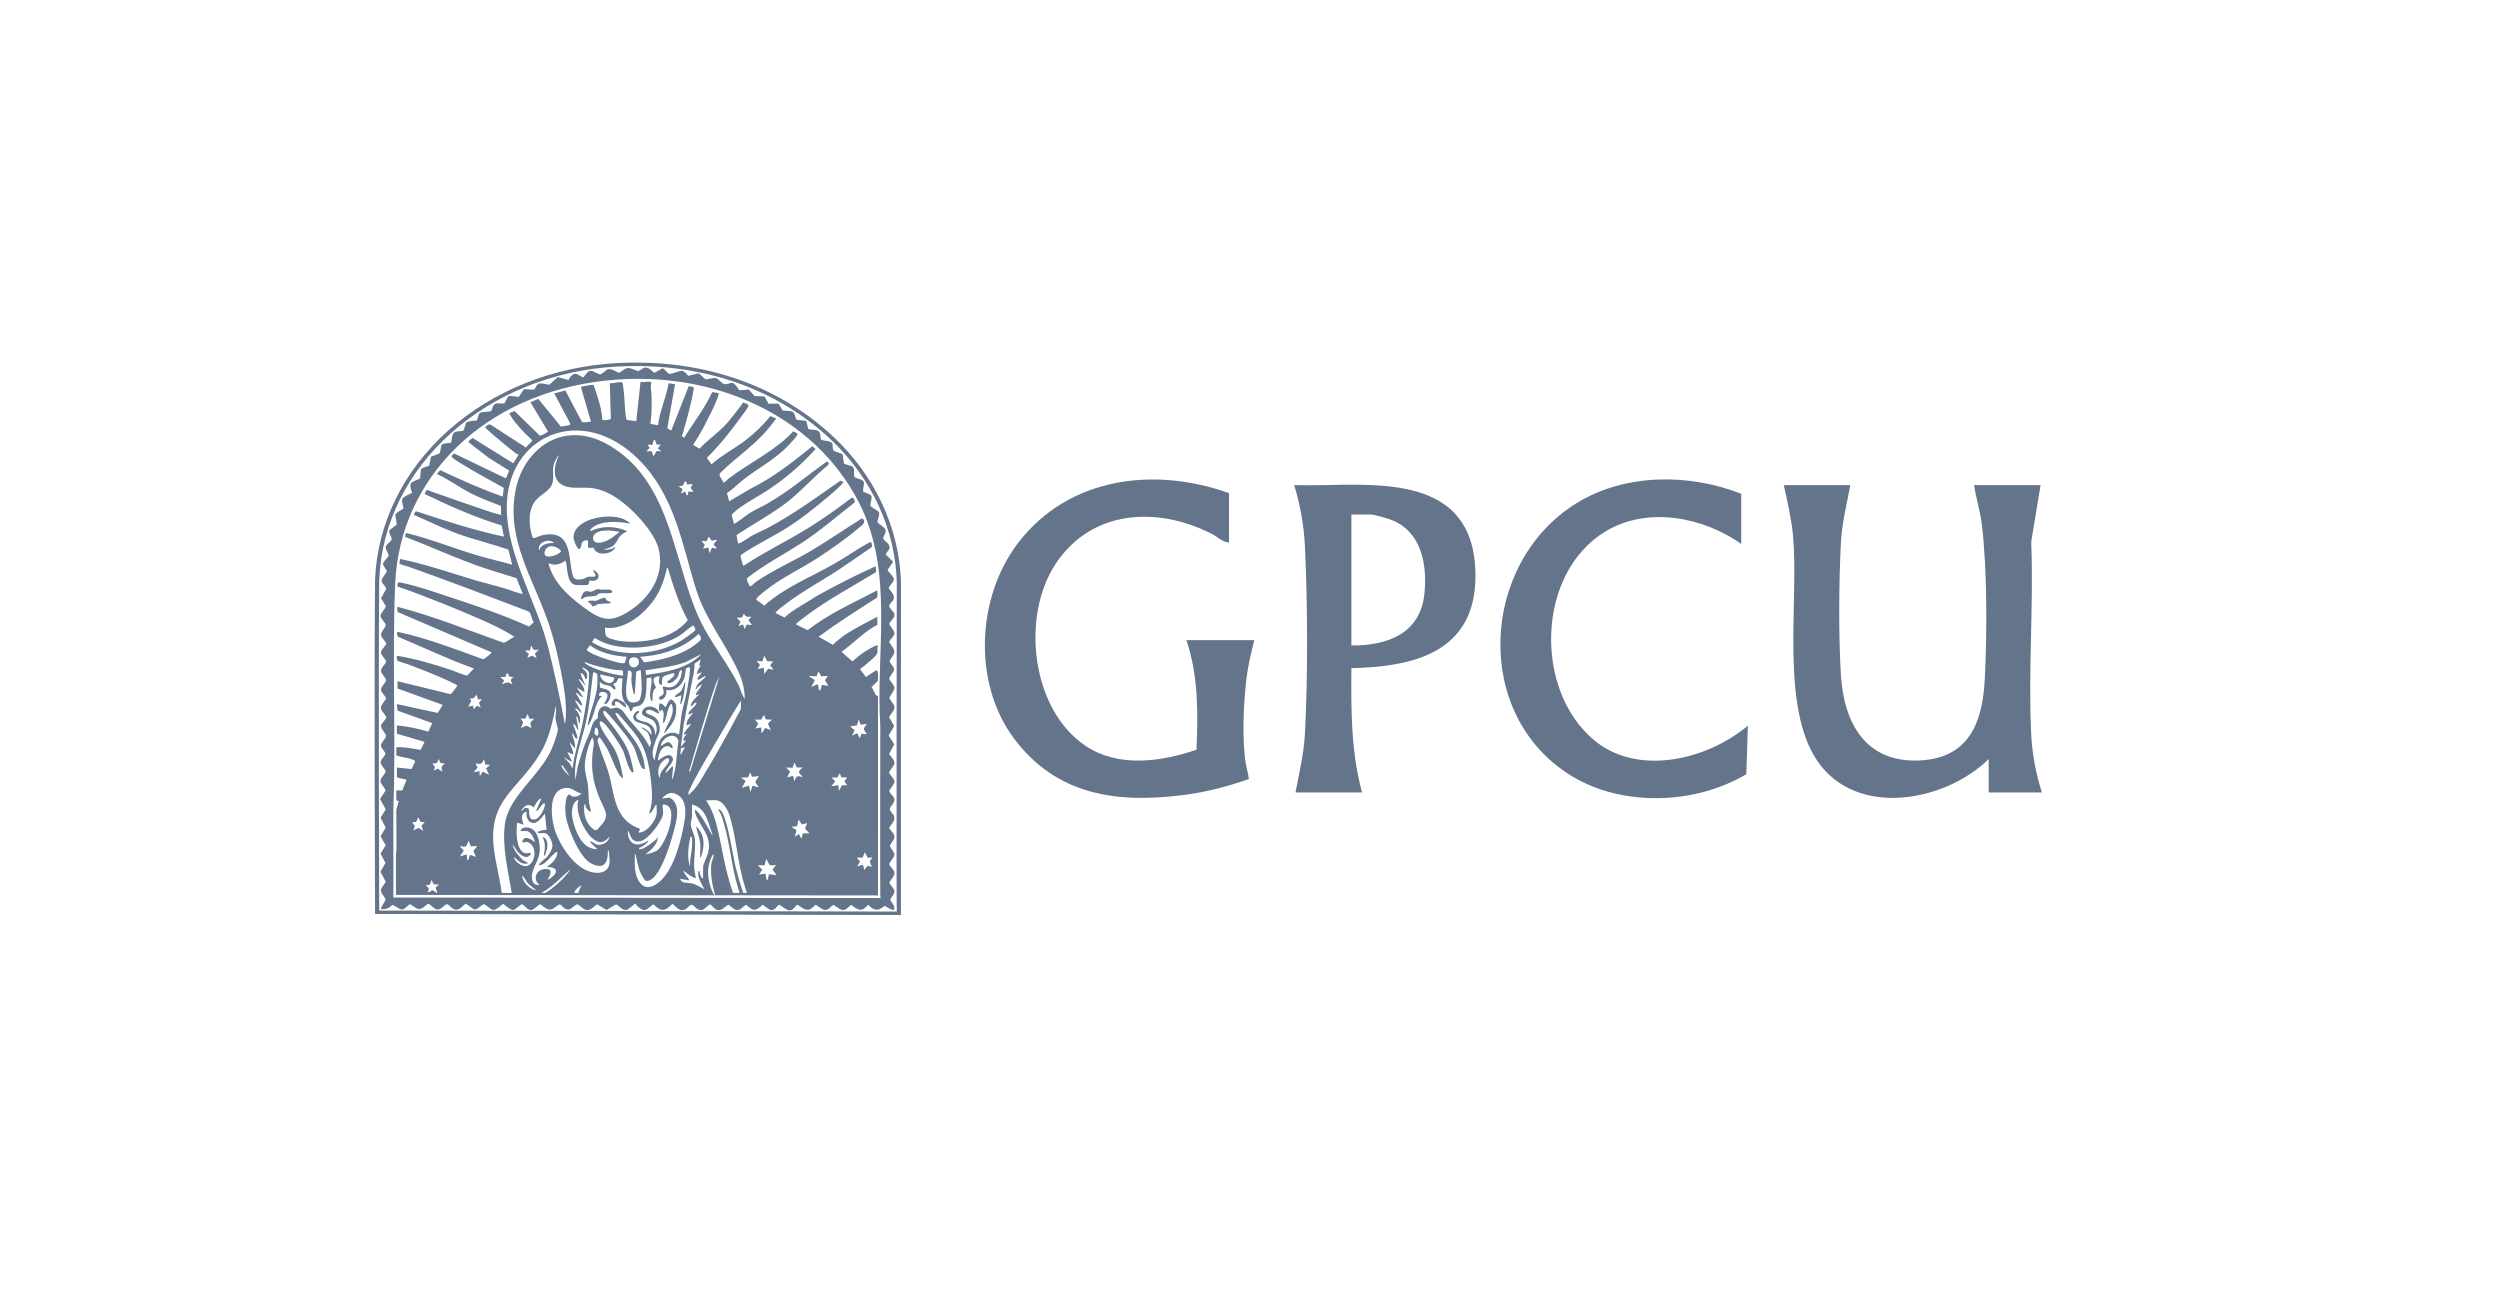 <svg width="149" height="77" viewBox="0 0 149 77" fill="none" xmlns="http://www.w3.org/2000/svg">
<path d="M110.279 28.913C110.07 30.033 109.783 31.148 109.721 32.294C109.594 34.641 109.573 37.928 109.721 40.264C109.905 43.163 111.248 45.492 114.446 45.322C117.337 45.168 118.156 43.087 118.291 40.503C118.434 37.791 118.44 33.946 118.12 31.272C118.024 30.473 117.774 29.704 117.654 28.912H121.619L121.06 32.293C121.212 36.077 120.871 40.002 121.06 43.768C121.117 44.912 121.341 46.143 121.698 47.229H118.526V45.238C115.94 47.786 110.682 48.763 108.342 45.391C106.087 42.142 107.214 35.904 106.869 31.978C106.778 30.94 106.535 29.925 106.314 28.912H110.279V28.913Z" fill="#64748B"/>
<path d="M73.249 29.39V32.337C72.872 32.316 72.556 31.989 72.22 31.818C68.966 30.158 65.046 30.37 62.908 33.618C60.849 36.746 61.461 42.242 64.66 44.427C66.623 45.769 69.182 45.411 71.309 44.684C71.411 42.491 71.417 40.248 70.712 38.151H74.756C74.57 38.901 74.382 39.661 74.291 40.431C74.115 41.943 74.031 43.761 74.21 45.268C74.257 45.659 74.384 46.039 74.435 46.428C73.188 46.872 71.899 47.205 70.582 47.377C66.581 47.9 62.957 47.409 60.417 43.99C57.962 40.686 58.211 35.57 60.689 32.345C63.699 28.428 68.791 27.798 73.249 29.39H73.249V29.39Z" fill="#64748B"/>
<path d="M103.777 32.417C101.487 30.807 98.195 30.166 95.695 31.667C91.572 34.141 91.403 41.123 95.017 44.122C97.637 46.295 101.765 45.276 104.173 43.248L104.082 46.142C101.036 47.952 96.697 48.113 93.634 46.228C87.725 42.59 88.222 33.545 93.951 29.995C96.835 28.207 100.677 28.204 103.777 29.431V32.417H103.777Z" fill="#64748B"/>
<path d="M77.213 47.23C77.426 46.086 77.708 44.937 77.771 43.769C77.955 40.373 77.936 35.936 77.772 32.532C77.713 31.313 77.489 30.077 77.134 28.913C80.693 29.04 86.638 27.955 87.754 32.621C88.008 33.685 88.011 35.087 87.701 36.14C86.773 39.283 83.362 39.753 80.543 39.822C80.523 42.312 80.518 44.816 81.178 47.229H77.213V47.23H77.213ZM80.543 38.469C82.665 38.492 84.647 37.772 84.895 35.393C85.075 33.667 84.725 31.7 82.951 30.994C82.721 30.902 81.899 30.665 81.693 30.665H80.543V38.469Z" fill="#64748B"/>
<path d="M36.682 32.603C36.604 32.593 36.581 32.665 36.517 32.689C36.409 32.73 36.257 32.756 36.14 32.759C36.1 32.76 36.007 32.779 36.016 32.727C36.175 32.706 36.425 32.622 36.544 32.527C36.866 32.267 36.784 31.948 37.298 31.707C37.333 31.69 37.365 31.723 37.348 31.642C36.686 31.353 35.886 31.326 35.228 31.642C35.099 31.659 35.24 31.503 35.279 31.47C35.809 31.01 36.856 31.064 37.523 31.208H37.523C37.59 31.154 37.195 30.952 37.151 30.933C36.216 30.527 34.051 30.966 34.194 32.122C34.206 32.222 34.405 32.753 34.526 32.726C34.739 32.56 34.542 32.322 34.862 32.215C35.182 32.107 34.98 32.521 35.067 32.62C35.141 32.718 35.276 32.607 35.35 32.647C35.389 32.669 35.442 32.789 35.491 32.835V32.835C35.817 33.138 36.526 32.986 36.682 32.603ZM35.404 31.891C35.676 31.506 36.502 31.61 36.927 31.704C36.569 31.979 36.182 32.325 35.678 32.352C35.38 32.368 35.261 32.093 35.404 31.891Z" fill="#64748B"/>
<path d="M34.885 35.584C35.054 35.538 35.368 35.547 35.528 35.502C35.621 35.476 35.61 35.388 35.725 35.367C35.948 35.328 36.231 35.389 36.466 35.325H36.466L36.49 35.236C36.429 35.095 36.011 35.145 35.857 35.145C35.785 35.145 35.717 35.112 35.651 35.114C35.495 35.12 35.331 35.258 35.224 35.268C35.126 35.276 35.028 35.218 34.914 35.237V35.236C34.741 35.264 34.654 35.566 34.614 35.701C34.724 35.72 34.816 35.603 34.885 35.584Z" fill="#64748B"/>
<path d="M36.139 35.763C36.106 35.729 36.095 35.652 36.081 35.644H36.082C35.959 35.574 35.586 35.807 35.469 35.817C35.419 35.821 35.36 35.79 35.3 35.794C34.82 35.823 35.106 35.873 35.23 36.011C35.266 36.05 35.28 36.135 35.299 36.138C35.419 36.149 35.488 36.06 35.596 36.027C35.836 35.954 36.147 35.988 36.401 35.95C36.402 35.83 36.212 35.835 36.139 35.763Z" fill="#64748B"/>
<path d="M40.608 41.435L40.538 41.962C40.637 41.978 40.595 41.941 40.617 41.894C40.784 41.523 40.787 41.084 40.853 40.692C40.754 40.676 40.796 40.713 40.774 40.76C40.711 40.9 40.684 41.063 40.588 41.185C40.492 41.307 40.325 41.366 40.223 41.482L40.276 41.559L40.608 41.435Z" fill="#64748B"/>
<path d="M41.729 50.997C41.731 51.034 41.703 51.112 41.764 51.105C42.011 50.478 42.036 49.745 41.484 49.245C41.539 49.563 41.675 49.875 41.725 50.194C41.77 50.481 41.717 50.718 41.729 50.997Z" fill="#64748B"/>
<path d="M40.285 41.984C40.271 41.931 40.077 41.699 40.022 41.687C39.845 41.647 39.712 42.149 39.644 42.148C39.556 42.045 39.481 41.922 39.311 41.931C39.29 41.95 39.212 42.429 39.381 42.396L39.433 42.273C39.667 42.508 39.49 42.804 39.521 43.078C39.604 43.101 39.633 42.95 39.651 42.899C39.765 42.585 39.774 42.257 39.977 41.963C40.069 41.953 40.032 41.964 40.048 42.008C40.258 42.61 39.731 43.18 39.556 43.73C39.868 43.436 40.227 42.968 40.282 42.559V42.558C40.3 42.425 40.316 42.105 40.285 41.984Z" fill="#64748B"/>
<path d="M37.171 41.854C37.138 41.829 36.759 41.633 36.734 41.632C36.575 41.623 36.383 41.925 36.476 42.051L36.681 42.054C36.59 41.805 36.681 41.74 36.925 41.886C36.99 41.925 37.242 42.21 37.312 42.148C37.322 42.04 37.262 41.924 37.171 41.854Z" fill="#64748B"/>
<path d="M48.931 26.211C48.895 26.059 48.916 25.792 48.77 25.687C48.639 25.593 48.207 25.613 48.171 25.566L48.052 25.083L47.488 25.023C47.359 24.875 47.402 24.575 47.182 24.518C47.016 24.476 46.816 24.493 46.647 24.465L46.403 24.059L45.806 24.061L45.561 23.627L44.973 23.605L44.624 23.213L44.061 23.264C43.965 23.098 43.842 22.934 43.679 22.811C43.529 22.809 43.343 22.911 43.199 22.899C43.004 22.881 42.839 22.568 42.662 22.533C42.485 22.498 42.14 22.631 42.055 22.603C41.962 22.572 41.756 22.28 41.61 22.253L41.011 22.399C40.965 22.309 40.766 22.113 40.664 22.099C40.494 22.075 40.058 22.323 39.873 22.273C39.754 22.242 39.641 21.98 39.48 21.95L39.02 22.215C38.922 22.23 38.702 21.817 38.378 21.924C38.299 21.95 38.086 22.124 38.014 22.119C37.818 22.047 37.569 21.901 37.35 21.945C37.213 21.971 36.969 22.215 36.887 22.217C36.701 22.157 36.47 21.969 36.258 22C36.104 22.022 35.909 22.308 35.765 22.308C35.629 22.307 35.346 22.075 35.176 22.099C34.992 22.124 34.808 22.486 34.749 22.49C34.434 22.364 34.31 22.12 34.031 22.419C33.971 22.484 33.905 22.566 33.889 22.651L33.246 22.472L32.744 22.925C32.541 22.921 32.211 22.773 32.053 22.902C31.944 22.99 31.927 23.133 31.824 23.224L31.226 23.194L30.912 23.66C30.706 23.641 30.495 23.566 30.289 23.62L30.07 24.032C29.846 24.095 29.543 23.947 29.411 24.162C29.37 24.229 29.315 24.465 29.263 24.496C29.142 24.569 28.744 24.508 28.598 24.62C28.498 24.696 28.451 25.045 28.417 25.065C28.204 25.068 27.983 25.089 27.79 25.177L27.629 25.661C27.354 25.752 27.084 25.625 26.979 25.916C26.924 26.066 26.923 26.245 26.876 26.398C26.753 26.403 26.388 26.424 26.315 26.508L26.209 27.017L25.685 27.221L25.575 27.759C25.448 27.812 25.145 27.871 25.083 27.99L25.04 28.51C24.912 28.602 24.543 28.689 24.479 28.82C24.416 28.951 24.506 29.24 24.566 29.375C24.435 29.427 24.039 29.612 23.988 29.719C23.906 29.893 24.041 30.136 24.042 30.316C23.869 30.422 23.676 30.512 23.554 30.671L23.649 31.246C23.627 31.334 23.244 31.514 23.205 31.631C23.155 31.784 23.369 31.999 23.34 32.15C23.311 32.3 22.995 32.432 22.987 32.617C22.979 32.778 23.175 33.017 23.159 33.105C23.137 33.225 22.85 33.453 22.831 33.588C22.812 33.724 23.018 33.912 23.058 34.042C23 34.203 22.726 34.468 22.744 34.628C22.76 34.777 22.995 34.938 23.022 35.096L22.709 35.652L22.992 36.118C22.994 36.266 22.682 36.531 22.675 36.711C22.669 36.856 22.976 37.115 22.989 37.236C23.007 37.391 22.686 37.644 22.709 37.852C22.727 38.008 22.961 38.201 23.023 38.35C23.026 38.455 22.712 38.714 22.706 38.878C22.699 39.043 23.011 39.318 23.011 39.435C23.011 39.553 22.692 39.787 22.709 39.99C22.723 40.15 22.958 40.368 23.016 40.526C22.976 40.73 22.678 40.935 22.709 41.138C22.727 41.258 23.025 41.561 23.018 41.631C22.93 41.792 22.701 42.001 22.706 42.192C22.712 42.383 22.964 42.567 23.021 42.752C23.021 42.859 22.724 43.115 22.708 43.25C22.683 43.455 23.009 43.703 23.008 43.867C23.006 44.011 22.708 44.244 22.706 44.425C22.704 44.606 22.947 44.757 22.971 44.939C22.892 45.128 22.623 45.31 22.7 45.517C22.744 45.638 22.986 45.899 22.986 45.975C22.949 46.15 22.673 46.367 22.672 46.533C22.67 46.731 22.932 46.924 22.98 47.117L22.652 47.618L22.986 48.238L22.682 48.739L22.986 49.323L22.681 49.844L22.988 50.374L22.682 50.877L22.974 51.43L22.674 51.955L22.987 52.546C22.93 52.705 22.712 52.882 22.705 53.041C22.695 53.259 22.913 53.41 22.977 53.611C22.964 53.712 22.662 54.132 22.708 54.173C23.034 54.222 23.171 54.116 23.391 53.934C23.565 53.983 23.8 54.22 23.986 54.203C24.144 54.189 24.349 53.893 24.444 53.893C24.632 53.982 24.794 54.201 25.036 54.173C25.228 54.15 25.366 53.932 25.53 53.862C25.612 53.862 25.852 54.162 26.028 54.198C26.322 54.258 26.48 53.878 26.65 53.893C26.753 53.902 26.901 54.121 27.007 54.169C27.354 54.328 27.519 54.029 27.743 53.867C27.823 53.855 28.142 54.17 28.273 54.199C28.453 54.239 28.665 53.952 28.824 53.895C28.959 53.892 29.227 54.233 29.415 54.228C29.595 54.223 29.854 53.973 29.981 53.864C30.112 53.96 30.41 54.233 30.577 54.233C30.736 54.234 31.018 53.894 31.103 53.894C31.297 53.97 31.447 54.276 31.691 54.23C31.865 54.198 32.106 53.894 32.19 53.894C32.39 53.998 32.524 54.212 32.786 54.208C33.001 54.204 33.157 53.968 33.352 53.9C33.446 53.892 33.625 54.244 33.904 54.204C34.069 54.181 34.236 53.921 34.427 53.9C34.609 53.99 34.771 54.23 34.994 54.238C35.217 54.246 35.426 54.008 35.589 53.895L36.15 54.234L36.71 53.903C36.809 53.896 37.052 54.251 37.305 54.235C37.487 54.223 37.778 53.863 37.867 53.863C37.96 53.998 38.213 54.233 38.394 54.238C38.614 54.245 38.852 53.895 38.954 53.902C39.402 54.364 39.659 54.312 40.076 53.864C40.285 54.036 40.512 54.352 40.842 54.201C40.957 54.148 41.094 53.923 41.233 53.927C41.375 53.93 41.511 54.299 41.855 54.229C41.992 54.201 42.182 53.962 42.319 53.896C42.343 53.896 42.587 54.151 42.653 54.188C42.986 54.373 43.155 54.054 43.405 53.925C43.496 53.925 43.702 54.228 43.931 54.238C44.161 54.247 44.281 53.995 44.487 53.928C44.88 54.331 45.045 54.308 45.443 53.928C45.509 53.918 45.799 54.231 45.964 54.239C46.224 54.251 46.335 53.925 46.455 53.925C46.631 54.014 46.841 54.247 47.056 54.258C47.291 54.269 47.435 53.924 47.541 53.925C47.992 54.248 48.177 54.39 48.597 53.928C48.653 53.919 48.992 54.225 49.156 54.234C49.38 54.248 49.508 54.016 49.679 53.932C49.8 54.002 50.076 54.223 50.208 54.236C50.426 54.256 50.585 54.037 50.73 53.931C51.168 54.253 51.344 54.382 51.747 53.926C52.108 54.295 52.314 54.316 52.729 53.987C52.825 54.025 53.242 54.347 53.302 54.184V54.182C53.37 53.998 53.064 53.711 53.056 53.609C53.129 53.474 53.323 53.28 53.31 53.101C53.301 52.974 52.999 52.671 53.003 52.606C53.091 52.432 53.324 52.21 53.309 52.017C53.296 51.845 53.065 51.68 52.999 51.516C52.987 51.411 53.29 51.109 53.307 50.96C53.324 50.811 53.103 50.571 53.034 50.431C53.08 50.239 53.31 50.075 53.31 49.878C53.311 49.681 53.081 49.519 52.997 49.346C53.109 49.108 53.372 48.934 53.29 48.653C53.255 48.529 53.029 48.325 53.029 48.235C53.029 48.077 53.341 47.857 53.307 47.618C53.287 47.483 53.004 47.257 53.005 47.15C53.005 47.029 53.319 46.76 53.31 46.562C53.302 46.406 53.035 46.2 52.993 46.034C53.05 45.878 53.285 45.658 53.307 45.505C53.341 45.255 52.992 45.015 52.998 44.924L53.298 44.365L52.963 43.839L53.294 43.276L52.993 42.749C53.047 42.596 53.283 42.366 53.306 42.22C53.344 41.979 53.091 41.812 53.005 41.603C53.061 41.427 53.318 41.152 53.31 40.984C53.302 40.815 52.988 40.544 53 40.43C53.058 40.255 53.279 40.066 53.289 39.887C53.298 39.729 53.019 39.54 53.026 39.405C53.034 39.27 53.308 39.048 53.308 38.844C53.308 38.653 53.063 38.433 52.998 38.25C53.062 38.082 53.319 37.909 53.31 37.729C53.301 37.561 52.989 37.266 52.999 37.175C53.08 36.995 53.32 36.843 53.311 36.643C53.303 36.456 52.995 36.246 52.994 36.117C52.994 35.998 53.229 35.825 53.263 35.706C53.343 35.433 53.086 35.259 52.963 35.037C53.037 34.881 53.285 34.683 53.271 34.507C53.258 34.34 52.897 34.026 52.897 33.978L53.228 33.482L52.788 33.044C52.895 32.804 53.144 32.702 52.951 32.434C52.899 32.362 52.659 32.153 52.647 32.112C52.608 31.987 52.817 31.782 52.781 31.594C52.744 31.407 52.402 31.282 52.297 31.122C52.297 30.958 52.441 30.697 52.389 30.545C52.344 30.413 51.947 30.265 51.888 30.15C51.825 30.026 51.998 29.742 51.934 29.553C51.902 29.459 51.559 29.359 51.456 29.309C51.397 29.129 51.533 28.882 51.477 28.716C51.43 28.576 51.068 28.519 50.94 28.447C50.84 28.253 50.988 27.89 50.773 27.789C50.695 27.752 50.324 27.662 50.3 27.634L50.22 27.069L49.68 26.865C49.551 26.559 49.772 26.401 49.349 26.291C49.281 26.274 48.959 26.24 48.931 26.211ZM51.176 29.916C53.321 34.072 52.182 38.838 52.465 43.281C52.465 43.281 52.449 52.817 52.465 53.385C52.466 53.438 52.476 53.476 52.502 53.523H52.501L23.444 53.492L23.443 48.298C23.605 43.813 23.366 39.304 23.551 34.819C23.816 28.433 28.891 23.47 36.081 22.685C42.454 21.989 48.5 24.731 51.176 29.916Z" fill="#64748B"/>
<path d="M43.458 29.877L43.324 29.387C43.684 29.165 43.97 28.848 44.299 28.59C45.174 27.904 46.206 27.373 46.962 26.575C47.082 26.449 47.409 26.105 47.485 25.983C47.513 25.938 47.532 25.892 47.526 25.838L47.278 25.706C46.21 26.87 44.687 27.56 43.422 28.528C43.369 28.569 43.16 28.794 43.108 28.761C43.085 28.581 42.793 28.371 42.916 28.205C43.826 27.277 44.918 26.59 45.75 25.596C45.927 25.385 46.09 25.163 46.262 24.95L45.916 24.798C45.432 25.39 44.835 25.96 44.191 26.418C43.598 26.839 42.938 27.188 42.407 27.676L42.127 27.289C42.886 26.544 43.571 25.676 44.181 24.829C44.248 24.736 44.615 24.244 44.614 24.189C44.611 24.081 44.366 24.009 44.264 23.988C44.242 24.089 44.161 24.175 44.097 24.258C43.839 24.587 43.563 24.965 43.282 25.273C42.8 25.8 42.18 26.221 41.688 26.74L41.322 26.526L41.324 26.488C41.6 26.078 41.84 25.653 42.062 25.217C42.289 24.771 42.651 24.086 42.794 23.632C42.815 23.564 42.839 23.501 42.827 23.429L42.444 23.368C42.009 24.331 41.333 25.185 40.777 26.094L40.624 25.987C40.652 25.946 40.675 25.907 40.688 25.86C40.941 24.95 41.215 24.038 41.357 23.109C41.346 23.067 41.084 22.998 41.043 23.029L40.007 25.66C39.923 25.602 39.767 25.585 39.78 25.463L40.234 22.902L39.85 22.84C39.708 23.69 39.318 24.494 39.218 25.35L38.761 25.256C38.845 24.709 38.848 24.151 38.833 23.597C38.827 23.339 38.736 23.036 38.832 22.777C38.655 22.717 38.523 22.766 38.359 22.777C38.292 22.782 38.203 22.707 38.171 22.798L37.921 25.102L37.383 25.035L37.329 24.989C37.206 24.354 37.245 23.681 37.141 23.049C37.127 22.962 37.14 22.787 37.026 22.776C36.856 22.76 36.534 22.859 36.343 22.84L36.408 24.959C36.386 25.019 35.982 25.065 35.92 25.027L35.893 24.989C35.856 24.29 35.601 23.598 35.376 22.931C35.267 22.933 34.634 23.019 34.623 23.076L35.222 25.133C35.097 25.124 34.764 25.223 34.679 25.133L33.694 23.272C33.492 23.322 33.306 23.386 33.101 23.429C33.06 23.438 33.038 23.406 33.048 23.475L33.989 25.248L33.959 25.334L33.434 25.429L32.085 23.776L31.613 23.971L32.659 25.712C32.665 25.77 32.205 25.985 32.176 25.968L30.664 24.496L30.352 24.626C30.551 25.046 30.931 25.439 31.262 25.799C31.328 25.869 31.702 26.203 31.713 26.24C31.744 26.345 31.374 26.549 31.363 26.681L29.226 25.303C29.111 25.264 28.991 25.393 28.914 25.459C28.915 25.531 29.922 26.363 30.069 26.482C30.29 26.661 30.544 26.873 30.772 27.038C30.811 27.066 30.861 27.082 30.91 27.086L30.594 27.613L28.159 26.1C28.081 26.173 27.93 26.25 27.927 26.358L29.126 27.285L30.347 28.049L30.156 28.512L27.072 27.03C26.885 27.168 26.863 27.188 27.038 27.333C27.214 27.477 27.505 27.635 27.71 27.762C28.46 28.229 29.256 28.638 30.026 29.076L29.964 29.596C28.679 29.148 27.449 28.592 26.236 28.02L26.039 28.248C26.778 28.592 27.422 29.083 28.153 29.446C28.7 29.718 29.286 29.931 29.859 30.154L29.86 30.153V30.634C29.86 30.64 29.912 30.669 29.895 30.68C29.846 30.686 29.801 30.676 29.754 30.665C29.248 30.54 28.574 30.284 28.063 30.114C27.181 29.821 26.309 29.494 25.429 29.195L25.305 29.438C26.786 30.155 28.294 30.829 29.896 31.315L30.035 31.982C28.249 31.605 26.532 31.038 24.814 30.475C24.742 30.468 24.66 30.651 24.674 30.692C25.513 31.051 26.337 31.46 27.197 31.78C28.204 32.154 29.277 32.401 30.295 32.753L30.526 33.655C29.88 33.468 29.215 33.326 28.571 33.137C27.112 32.71 25.713 32.135 24.229 31.769C24.148 31.752 24.167 31.946 24.144 31.993C25.705 32.59 27.21 33.294 28.799 33.834C29.454 34.056 30.125 34.247 30.783 34.459L31.157 35.391C31.107 35.436 30.233 35.114 30.097 35.073C29.549 34.908 28.989 34.779 28.44 34.617C26.915 34.168 25.419 33.634 23.849 33.314L23.802 33.576C23.819 33.643 24.224 33.73 24.321 33.765C26.726 34.626 29.117 35.528 31.497 36.439C31.692 36.564 31.659 36.916 31.817 37.087L31.531 37.34C29.977 36.645 28.346 36.091 26.714 35.555C25.847 35.27 24.942 34.944 24.042 34.756C23.751 34.696 23.675 34.643 23.692 34.955C24.63 35.282 25.564 35.636 26.483 36.007C27.173 36.285 27.897 36.585 28.575 36.884C29.296 37.202 30.028 37.529 30.666 37.964C30.469 37.998 30.164 38.325 29.991 38.301C27.911 37.56 25.861 36.734 23.707 36.169C23.621 36.177 23.715 36.41 23.694 36.474L29.299 38.879C29.299 38.943 28.851 39.292 28.797 39.291C27.127 38.692 25.467 38.035 23.707 37.659C23.61 37.673 23.678 37.929 23.746 37.962C25.25 38.583 26.704 39.294 28.247 39.84L27.855 40.252C27.767 40.298 27.103 40.004 26.959 39.955C25.885 39.592 24.784 39.271 23.655 39.08C23.668 39.179 23.61 39.323 23.711 39.388C23.802 39.446 24.201 39.546 24.345 39.602C25.218 39.937 26.236 40.322 27.056 40.738C27.096 40.758 27.258 40.838 27.26 40.862C27.195 40.948 26.929 41.37 26.834 41.368L23.69 40.599V41.033L26.391 42.012L26.088 42.492L23.655 41.963L23.689 42.351L25.761 43.097L25.528 43.607C24.924 43.422 24.291 43.297 23.655 43.234V43.73L25.305 44.213L25.069 44.692C24.589 44.62 24.112 44.506 23.62 44.535V45.016C23.899 45.135 24.246 45.144 24.54 45.256C24.605 45.28 24.74 45.312 24.742 45.386L24.528 45.835L23.655 45.744V46.317C23.794 46.405 24.006 46.399 24.167 46.454C24.205 46.467 24.226 46.435 24.216 46.502C24.192 46.661 24.008 46.919 24.002 47.105L23.62 47.108V47.697L23.763 47.746L23.619 48.269C23.659 53.842 23.579 47.702 23.6 53.275C23.6 53.311 23.602 53.315 23.638 53.338L42.6 53.358C42.561 53.316 42.528 53.268 42.498 53.217C42.429 53.097 42.381 52.96 42.343 52.841C42.143 52.22 42.129 51.492 42.501 50.92C42.566 50.913 42.531 50.986 42.526 51.019C42.503 51.181 42.414 51.332 42.396 51.493C42.334 52.035 42.431 52.673 42.586 53.217C42.599 53.265 42.614 53.312 42.628 53.358L52.328 53.368L52.33 41.484C52.319 41.45 52.254 41.481 52.22 41.447V41.448C52.135 41.363 52.05 41.062 51.941 40.955L52.32 40.577C52.319 40.472 52.389 39.937 52.211 39.952L51.609 40.351L51.241 39.856C51.273 39.855 51.303 39.844 51.328 39.825C51.516 39.684 52.242 39.106 52.285 38.935C52.319 38.798 52.258 38.645 52.325 38.509C52.287 38.458 52.282 38.461 52.221 38.474C52.092 38.502 51.673 38.755 51.544 38.837C51.277 39.009 51.038 39.218 50.798 39.419L50.155 38.848C50.885 38.334 51.487 37.654 52.292 37.236V36.756C51.383 37.256 50.348 37.706 49.643 38.432L48.787 37.949C49.901 37.127 51.082 36.376 52.26 35.627C52.308 35.567 52.304 35.334 52.292 35.252C52.285 35.209 52.311 35.198 52.24 35.206C50.839 35.941 49.36 36.6 48.133 37.559L47.455 37.221C47.444 37.178 47.462 37.17 47.489 37.143C47.608 37.022 47.93 36.795 48.085 36.678C49.345 35.729 50.809 34.954 52.17 34.123L52.222 34.044L52.186 33.75C50.965 34.294 49.788 34.908 48.628 35.547C48.01 35.972 47.3 36.3 46.754 36.804L46.228 36.539C46.196 36.498 46.425 36.315 46.473 36.276C47.513 35.408 48.889 34.681 50.045 33.917C50.685 33.494 51.307 33.049 51.941 32.618C52.02 32.575 51.942 32.304 51.887 32.294C51.152 32.679 50.483 33.163 49.765 33.577C48.341 34.397 46.742 35.012 45.544 36.105C45.453 35.979 45.155 35.85 45.087 35.733C45.06 35.689 45.079 35.688 45.104 35.655C45.248 35.471 45.739 35.1 45.951 34.947C46.808 34.326 47.798 33.856 48.692 33.279C49.485 32.769 50.431 32.102 51.136 31.504C51.334 31.335 51.67 31.15 51.416 30.912L51.346 30.913C50.358 31.523 49.457 32.157 48.412 32.784C47.367 33.41 46.008 34.008 45.054 34.681C44.994 34.723 44.745 34.987 44.685 34.944C44.637 34.831 44.459 34.543 44.543 34.445C45.531 33.664 46.678 33.068 47.746 32.381C48.876 31.654 49.86 30.782 50.91 29.971L50.959 29.892L50.853 29.66L50.749 29.675C49.928 30.297 49.087 30.902 48.202 31.451C46.932 32.239 45.56 32.894 44.317 33.719C44.28 33.697 44.275 33.676 44.266 33.641C44.235 33.518 44.146 33.23 44.14 33.133C44.138 33.101 44.145 33.087 44.173 33.068C44.984 32.505 45.898 32.074 46.744 31.557C47.668 30.992 48.622 30.226 49.436 29.536C49.569 29.423 50.281 28.831 50.262 28.717L50.084 28.65C48.697 29.624 47.301 30.637 45.783 31.451C45.466 31.621 45.114 31.765 44.794 31.94C44.613 32.04 44.241 32.316 44.089 32.37C44.053 32.383 44.025 32.394 43.985 32.387L43.895 31.892C44.922 31.207 46.085 30.595 47.035 29.831C47.839 29.184 48.526 28.39 49.331 27.739L49.409 27.629L49.295 27.491C48.124 28.334 47.025 29.27 45.755 30.002C45.413 30.198 45.046 30.355 44.71 30.564C44.431 30.738 44.187 30.955 43.911 31.129C43.88 31.148 43.763 31.234 43.739 31.209L43.612 30.698C43.628 30.663 43.653 30.628 43.681 30.6C44.158 30.124 45.167 29.603 45.768 29.207C46.844 28.496 47.771 27.69 48.609 26.762L48.418 26.591C47.257 27.535 46.074 28.469 44.688 29.151L43.458 29.877ZM25.22 49.524L24.953 49.342L24.625 49.493L24.729 49.229L24.555 48.998C24.842 49.038 24.859 48.934 24.906 48.719C24.99 48.756 25.009 48.944 25.08 48.982C25.144 49.017 25.252 48.991 25.326 48.998L25.122 49.203L25.22 49.524ZM26.061 53.212C26.024 53.247 25.852 53.073 25.792 53.064C25.707 53.051 25.6 53.194 25.5 53.181L25.566 52.956L25.36 52.748C25.659 52.798 25.667 52.653 25.711 52.438L25.856 52.712L26.166 52.717L25.961 52.893L26.061 53.212ZM26.377 45.991L26.073 45.809L25.852 45.928C25.843 45.857 25.923 45.795 25.919 45.726C25.914 45.645 25.777 45.583 25.782 45.495C26.037 45.536 26.079 45.449 26.132 45.247C26.223 45.282 26.167 45.405 26.257 45.462C26.326 45.506 26.436 45.494 26.517 45.495C26.295 45.687 26.278 45.723 26.377 45.991ZM27.989 41.621C28.268 41.667 28.262 41.55 28.41 41.404L28.485 41.679L28.725 41.684L28.549 41.886L28.655 42.179L28.432 42.059L28.235 42.271L28.198 42.056L27.92 42.117C27.959 41.921 28.204 41.804 27.989 41.621ZM28.374 51.074L28.044 50.953C27.978 50.968 27.951 51.16 27.922 51.216C27.904 51.253 27.939 51.272 27.849 51.26L27.813 50.919L27.428 51.043C27.398 51.011 27.644 50.737 27.635 50.691C27.627 50.651 27.386 50.461 27.428 50.423C27.848 50.556 27.788 50.365 27.937 50.113L28.057 50.441L28.445 50.423L28.213 50.717L28.374 51.074ZM29.146 46.177L28.782 45.993C28.712 46.008 28.652 46.282 28.585 46.208V45.96L28.235 46.022L28.464 45.746L28.34 45.496C28.703 45.571 28.707 45.522 28.848 45.248L28.916 45.559L29.216 45.589L28.974 45.793L29.146 46.177ZM51.999 51.105L51.831 51.342L51.964 51.663L51.707 51.604L51.509 51.849L51.438 51.539L51.088 51.632L51.257 51.342L51.053 51.105L51.404 51.123L51.544 50.795L51.718 51.123L51.999 51.105ZM51.072 43.234L51.176 42.892L51.302 43.2H51.302L51.649 43.14C51.678 43.171 51.487 43.351 51.483 43.439C51.479 43.521 51.678 43.735 51.649 43.759L51.338 43.732L51.247 44.007L51.088 43.698L50.773 43.852L50.938 43.527L50.667 43.295L51.072 43.234ZM49.546 46.332L49.896 46.348L50.054 46.084L50.145 46.329L50.492 46.332L50.325 46.565L50.492 46.796L50.182 46.802L50.002 47.138L49.966 46.797L49.546 46.858L49.782 46.564L49.546 46.332ZM48.249 40.288L48.664 40.314L48.775 40.009L48.949 40.305L49.335 40.288H49.336L49.169 40.546L49.371 40.877L48.989 40.819L48.879 41.156C48.738 41.124 48.808 40.789 48.722 40.785L48.354 40.939L48.559 40.556C48.5 40.458 48.382 40.42 48.293 40.359C48.264 40.34 48.229 40.36 48.249 40.288ZM48.249 49.678L47.862 49.662L47.758 49.989L47.617 49.71L47.373 49.865L47.471 49.48L47.162 49.276L47.51 49.243L47.583 48.843L47.791 49.136L48.108 49.059L47.977 49.38L48.249 49.678ZM47.233 45.76L47.355 45.433L47.483 45.738L47.828 45.743C47.778 45.829 47.619 45.9 47.62 46.006C47.621 46.099 47.864 46.298 47.828 46.332C47.502 46.167 47.415 46.306 47.355 46.58L47.267 46.239L46.917 46.332L47.086 45.98L46.847 45.743L47.233 45.76ZM42.11 32.257L42.237 31.982L42.419 32.227L42.71 32.168C42.724 32.272 42.549 32.355 42.541 32.437C42.534 32.511 42.751 32.652 42.71 32.695L42.428 32.646L42.29 32.974L42.22 32.633L41.905 32.695L42.006 32.469L41.8 32.23L42.11 32.257ZM40.752 28.86C40.791 28.799 40.762 28.684 40.853 28.695C40.862 28.693 40.874 28.693 40.888 28.697L40.963 28.875L41.25 28.852V28.853L41.274 28.852C41.283 28.933 41.169 29.002 41.176 29.079C41.183 29.145 41.338 29.283 41.308 29.316L41.286 29.314L41.285 29.316L41.031 29.291L40.992 29.502C40.977 29.518 40.965 29.521 40.954 29.514C40.892 29.547 40.877 29.327 40.826 29.291L40.607 29.409L40.614 29.393L40.584 29.409L40.69 29.148L40.444 28.991C40.574 28.964 40.679 28.978 40.752 28.86H40.752ZM38.587 26.497L38.612 26.499L38.61 26.497L38.866 26.523C38.904 26.487 38.951 26.183 39.007 26.218L39.008 26.221C39.016 26.215 39.023 26.213 39.03 26.218L39.136 26.497H39.381L39.208 26.726L39.416 26.899L39.39 26.897L39.393 26.899L39.14 26.876L38.961 27.178L38.952 27.154L38.937 27.178L38.833 26.884L38.539 26.899L38.541 26.898H38.541L38.517 26.899L38.722 26.694L38.587 26.497ZM31.598 38.768C31.613 38.755 31.61 38.441 31.704 38.521C31.76 38.77 31.875 38.763 32.125 38.708L31.884 38.946L31.985 39.234L31.722 39.08L31.424 39.203L31.525 38.977L31.284 38.77L31.598 38.768ZM31.314 42.825L31.442 42.55L31.563 42.847L31.845 42.83L31.605 43.069L31.669 43.388L31.372 43.244L31.039 43.388C31.039 43.388 31.039 43.388 31.039 43.388V43.388C31.14 43.138 31.285 43.038 31.004 42.83L31.314 42.825ZM30.122 40.345L30.198 40.133C30.323 40.112 30.304 40.286 30.345 40.313C30.379 40.336 30.56 40.341 30.618 40.35C30.349 40.51 30.463 40.59 30.548 40.815C30.283 40.606 30.207 40.671 29.918 40.783H29.917C29.917 40.783 29.917 40.783 29.918 40.783L30.047 40.551L29.812 40.35L30.122 40.345ZM29.907 53.217C29.779 52.317 29.525 51.396 29.427 50.501C29.115 47.642 30.875 47.083 32.189 44.916C32.722 44.038 32.926 43.059 33.125 42.086C33.188 42.329 33.098 42.57 33.108 42.815C33.117 43.022 33.255 43.326 33.246 43.492C33.231 43.748 32.969 44.436 32.854 44.697C32.181 46.224 30.329 47.459 30.098 49.079C29.906 50.423 30.28 51.853 30.499 53.217H29.907ZM32.065 48.277C32.137 48.213 32.345 47.9 32.389 47.883C32.405 47.877 32.475 47.87 32.475 47.897C32.517 48.134 32.168 48.758 31.916 48.828C31.442 48.962 31.595 48.385 31.496 48.174C31.282 48.117 31.252 48.174 31.138 48.295C31.112 48.322 31.069 48.395 31.074 48.3C31.229 48.033 31.528 47.822 31.792 48.129C31.832 48.129 32.057 47.575 32.265 47.603L31.95 48.315C32.039 48.329 32.024 48.314 32.065 48.277ZM31.109 52.19C31.278 52.301 31.332 52.494 31.46 52.638C31.599 52.795 31.799 52.911 31.95 53.057C31.541 53.008 31.141 52.541 31.109 52.19ZM31.705 52.36C31.646 51.811 32.107 51.338 32.162 50.781C32.202 50.366 32.105 49.535 31.6 49.354C31.437 49.296 31.238 49.285 31.1 49.399C30.856 49.601 31.281 49.519 31.368 49.527C31.655 49.554 31.848 49.981 31.88 50.207C31.655 50.01 31.255 49.745 31.121 50.161L31.197 50.229C31.417 50.081 31.653 50.279 31.757 50.455C31.955 50.788 31.857 51.458 31.415 51.608C31.142 51.7 30.617 51.326 30.636 51.075C30.882 51.287 31.097 51.581 31.494 51.446L31.142 51.246C30.884 50.964 30.619 50.688 30.548 50.316L30.849 50.762C30.973 50.886 31.196 51.099 31.404 51.075C31.527 51.06 31.745 50.86 31.58 50.83C31.515 50.818 31.415 50.891 31.258 50.834C30.735 50.643 30.752 49.44 30.829 49.029L31.214 49.153C31.109 48.903 30.985 48.457 31.389 48.378H31.39C31.336 48.635 31.44 49.034 31.798 49.05C32.075 49.062 32.319 48.659 32.476 48.502L32.581 49.462C32.416 49.446 32.253 49.491 32.106 49.553C32.059 49.572 32.023 49.55 32.056 49.633C32.078 49.689 32.38 49.633 32.486 49.655C32.711 49.7 32.898 50.141 32.923 50.323C32.956 50.563 32.767 50.889 32.599 51.074C32.534 51.145 32.054 51.5 32.126 51.569C32.201 51.558 32.289 51.544 32.355 51.508C32.571 51.39 32.872 51.002 33.07 50.84C33.093 50.821 33.206 50.756 33.212 50.764C33.252 51.135 32.889 51.464 32.582 51.678C33.437 51.668 33.176 52.169 32.652 52.437C32.605 52.384 33.121 51.785 32.533 51.789V51.79C31.945 51.794 31.715 52.413 32.161 52.747C31.852 52.766 31.733 52.612 31.705 52.36ZM33.731 52.169C33.437 52.513 32.977 52.932 32.493 53.217H32.269C32.927 52.861 33.437 52.288 33.983 51.818C33.931 51.938 33.819 52.066 33.731 52.169ZM34.458 53.217H34.217C34.246 53.153 34.276 53.097 34.307 53.05H34.308C34.379 52.941 34.541 52.832 34.649 52.748L34.458 53.217ZM36.334 51.339C36.32 51.909 35.872 52.114 35.285 51.984C34.205 51.745 33.343 50.337 33.063 49.455C32.866 48.836 32.644 47.239 33.553 46.99C34.07 46.848 34.213 47.188 34.649 47.293C34.51 47.477 34.099 47.587 33.963 47.353C33.738 47.339 33.711 47.815 33.701 47.958C33.662 48.513 33.757 48.906 33.939 49.425C34.14 49.998 34.637 51.14 35.221 51.453C36.057 51.9 36.254 51.32 36.227 50.672C36.234 50.663 36.272 50.688 36.279 50.702C36.295 50.731 36.335 51.261 36.334 51.339ZM33.808 44.814L34.158 44.968C34.179 44.708 34.002 44.475 33.948 44.225L34.263 44.596C34.323 44.296 34.139 43.995 34.089 43.698C34.217 43.751 34.233 43.94 34.315 44.009C34.357 44.044 34.397 44.027 34.404 43.992C34.438 43.828 34.206 43.354 34.159 43.171C34.264 43.105 34.344 43.355 34.387 43.42C34.413 43.46 34.38 43.498 34.474 43.481L34.334 42.675C34.483 42.777 34.46 42.965 34.509 43.109C34.557 43.113 34.565 42.991 34.568 42.961C34.598 42.687 34.468 42.443 34.263 42.242C34.493 42.189 34.495 42.488 34.684 42.473L34.263 41.746C34.38 41.715 34.623 42.116 34.684 42.055C34.75 41.906 34.28 41.34 34.334 41.281C34.505 41.327 34.567 41.551 34.754 41.544L34.369 40.971L34.824 41.249C34.86 40.96 34.608 40.721 34.474 40.475C34.608 40.44 34.827 40.874 34.895 40.815C34.822 40.728 34.568 40.156 34.615 40.102C34.79 40.161 34.861 40.355 34.895 40.505C35.047 40.406 35.016 40.184 34.937 40.05C34.873 39.941 34.692 39.88 34.702 39.762C35.05 39.951 35.119 39.958 35.106 40.336C35.079 41.128 34.9 42.174 34.75 42.965V42.966C34.569 43.917 34.243 44.845 34.123 45.806L33.956 45.504L33.598 45.124C33.618 45.105 33.982 45.418 34.088 45.371L33.808 44.814ZM33.036 32.353C32.739 32.362 32.399 32.397 32.214 32.634C32.17 32.691 32.185 32.774 32.126 32.788C32.034 32.332 32.662 32.056 33.036 32.353ZM32.53 32.727C32.761 32.408 33.253 32.58 33.443 32.848C33.355 33.054 32.685 33.269 32.519 33.121C32.409 33.023 32.452 32.834 32.53 32.727ZM32.687 33.563C32.687 33.563 32.687 33.563 32.687 33.563C33.074 33.743 33.385 33.633 33.702 33.408C33.845 33.776 33.741 34.75 34.288 34.859C34.38 34.877 34.929 34.88 35.01 34.859C35.157 34.821 35.068 34.646 35.139 34.599C35.754 34.729 35.86 34.177 35.35 33.966C35.299 34.022 35.595 34.272 35.457 34.355C35.397 34.392 35.166 34.357 35.06 34.376C34.947 34.396 34.825 34.504 34.7 34.522C34.398 34.564 34.212 34.555 34.133 34.283C33.852 33.314 34.156 31.472 32.274 31.912C32.153 31.941 31.895 32.065 31.821 32.071C31.77 32.075 31.765 32.056 31.747 32.022C31.698 31.929 31.622 31.583 31.603 31.467C31.518 30.933 31.554 30.259 31.935 29.815C32.207 29.498 32.699 29.283 32.879 28.914C33.049 28.563 32.919 28.186 32.975 27.821C33.008 27.608 33.155 27.281 33.316 27.116C33.245 27.292 33.168 27.457 33.124 27.642C32.92 28.481 33.246 29.056 34.279 29.07C35.018 29.08 35.276 29.007 36.004 29.28C37.224 29.737 38.963 31.556 39.252 32.7C39.612 34.13 38.882 35.487 37.609 36.351C36.342 37.211 35.79 36.947 34.683 36.12C33.768 35.437 32.945 34.632 32.687 33.563V33.563ZM41.256 37.313C41.285 37.296 41.289 37.269 41.343 37.282C41.349 37.382 41.483 37.459 41.432 37.56C41.382 37.66 40.679 38.142 40.534 38.225C39.024 39.084 36.783 39.208 35.28 38.273L35.437 38.026C35.648 38.14 35.893 38.271 36.122 38.351C37.434 38.806 39.358 38.614 40.5 37.883C40.761 37.716 41.004 37.463 41.256 37.313H41.256ZM41.589 40.536L42.027 40.289C42.053 40.284 42.051 40.322 42.044 40.335C41.98 40.459 41.679 40.651 41.588 40.769C41.567 40.797 41.367 41.182 41.518 41.063C41.523 41.059 41.527 41.011 41.553 40.987C41.635 40.91 41.721 40.848 41.817 40.785C41.869 40.925 41.388 41.315 41.484 41.435L41.694 41.358C41.486 41.568 41.246 41.758 41.17 42.042C41.159 42.082 41.176 42.103 41.22 42.086C41.286 42.059 41.383 41.841 41.519 41.884C41.453 42.129 41.099 42.303 41.035 42.511C40.979 42.693 41.258 42.452 41.309 42.489C41.129 42.718 40.896 42.927 40.923 43.232C40.954 43.264 41.225 43.056 41.168 43.185C41.13 43.272 40.682 43.695 40.783 43.79L40.958 43.744C40.825 43.84 40.743 43.981 40.713 44.131L40.888 44.147L40.573 44.504C40.658 44.06 40.674 43.604 40.753 43.16C40.931 42.154 41.147 41.149 41.338 40.144C41.373 39.959 41.413 39.739 41.39 39.558L41.764 39.297L41.66 39.7L41.746 39.638C41.791 39.701 41.675 39.783 41.641 39.855C41.593 39.954 41.575 40.067 41.519 40.164C41.568 40.205 41.86 39.993 41.799 40.118C41.746 40.224 41.528 40.36 41.589 40.536ZM41.18 47.241C41.157 47.261 41.027 47.452 41.027 47.308C41.027 47.185 41.119 47.024 41.173 46.91C41.687 45.839 42.468 44.598 43.078 43.542C43.375 43.028 43.681 42.506 44.002 42.003C44.048 41.93 44.107 41.826 44.182 41.776C44.152 41.931 44.174 42.132 44.14 42.281C44.125 42.348 44.005 42.536 43.962 42.618C43.358 43.768 42.669 44.998 41.993 46.115C41.767 46.489 41.516 46.952 41.181 47.242L41.18 47.241ZM41.133 51.6C41.081 51.608 41.09 51.542 41.081 51.508C40.952 51.011 41.037 50.36 41.151 49.865C41.208 49.86 41.229 49.9 41.238 49.943C41.262 50.062 41.248 50.367 41.24 50.502C41.218 50.864 41.103 51.233 41.133 51.6ZM41.133 45.991H41.133L41.064 45.976C41.592 44.235 42.069 42.482 42.665 40.759L42.886 40.288L41.133 45.991ZM39.679 46.083C39.635 45.777 40.251 45.439 40.077 45.142C39.892 44.825 39.496 45.146 39.294 45.278C39.266 45.295 39.234 45.341 39.205 45.292C39.245 45.024 39.383 44.471 39.784 44.47C39.922 44.469 39.938 44.547 40.011 44.581C40.218 44.675 40.002 44.243 39.847 44.23C39.711 44.218 39.5 44.41 39.381 44.472C39.395 44.018 40.218 43.519 40.435 44.147C40.323 44.91 40.341 45.685 40.081 46.424C40.019 46.431 40.047 46.354 40.051 46.32C40.073 46.107 40.111 45.894 40.117 45.68C40.052 45.613 39.724 46.056 39.679 46.083ZM39.345 46.363H39.345C39.277 46.332 39.247 46.191 39.24 46.131C39.204 45.79 39.315 45.472 39.626 45.262C39.825 45.128 39.93 45.188 39.855 45.404C39.767 45.659 39.26 45.987 39.345 46.363ZM39.417 43.994C39.207 44.24 39.121 44.825 39.04 45.148C39.026 45.201 39.031 45.257 39.031 45.311C38.943 45.257 38.913 45.068 38.901 44.977C38.867 44.702 39.001 44.355 39.101 44.086C39.226 43.754 39.362 43.686 39.308 43.284C39.273 43.017 39.153 42.801 38.889 42.663C38.8 42.616 38.313 42.492 38.561 42.338C38.791 42.195 39.146 42.523 39.224 42.52C39.355 42.516 39.201 42.312 39.156 42.272C38.947 42.09 38.563 42.033 38.366 42.258C38.007 42.667 38.643 42.742 38.889 42.911C39.169 43.102 39.203 43.554 39.049 43.822C39.048 43.512 38.941 43.211 38.6 43.073C38.38 42.983 37.848 42.971 37.916 42.637C37.935 42.541 38.154 42.458 38.085 42.397C37.973 42.297 37.673 42.592 37.757 42.825C37.897 43.218 38.728 42.997 38.821 43.621C38.826 43.652 38.848 43.792 38.786 43.791C38.803 43.672 38.316 43.311 38.26 43.357C38.285 43.471 38.475 43.527 38.555 43.608C38.728 43.784 38.725 44.062 38.812 44.277L38.716 44.534C38.441 43.918 37.9 43.379 37.46 42.84C37.263 42.599 37.071 42.142 36.669 42.18C36.586 42.188 36.515 42.246 36.428 42.236C36.283 42.219 36.212 42.057 36.008 42.092C35.667 42.151 35.607 42.56 35.633 42.811C35.26 42.974 35.245 43.491 35.087 43.822C34.778 44.474 34.615 45.051 34.42 45.742L34.299 46.487C34.144 45.331 34.675 44.183 34.919 43.053C35.132 42.069 35.228 41.067 35.35 40.072C35.431 40.062 35.565 40.115 35.589 40.186C35.621 40.28 35.605 40.736 35.595 40.861C35.533 41.642 35.167 42.362 35.044 43.101C35.038 43.136 35.013 43.211 35.052 43.232C35.465 42.694 35.389 41.974 35.875 41.481L35.7 41.466C35.698 41.25 35.829 41.201 36.052 41.263C36.437 41.369 35.976 41.93 36.016 41.962C36.271 42.018 36.433 41.453 36.385 41.31C36.307 41.077 35.998 41.048 35.775 40.997L35.735 40.66C35.827 40.658 35.856 40.741 35.936 40.777C36.077 40.841 36.253 40.829 36.391 40.901C36.477 40.947 36.563 41.106 36.628 41.094C36.81 41.06 36.521 40.779 36.541 40.754C36.739 40.736 36.804 40.554 36.859 40.413L37.102 40.444C37.083 41.009 36.905 41.65 37.447 42.075L37.574 42.395C37.717 42.369 37.68 42.208 37.741 42.155C37.791 42.111 38.034 42.111 38.152 42.038C38.614 41.752 38.507 40.851 38.539 40.412L38.819 40.381C38.914 40.856 38.592 41.373 38.837 41.806C38.919 41.808 38.884 41.46 38.893 41.392C38.901 41.335 38.937 41.193 38.961 41.142C38.994 41.068 39.091 41.007 39.096 40.982C39.1 40.964 38.975 40.739 38.964 40.642C38.929 40.339 39.019 40.368 39.31 40.289C39.331 40.313 39.144 40.854 39.45 40.816C39.454 40.681 39.426 40.437 39.531 40.329C39.58 40.278 40.142 40.073 40.184 40.136C40.282 40.282 39.874 40.531 39.77 40.617L39.8 40.709C40.062 40.75 40.319 40.483 40.415 40.289C40.475 40.166 40.456 39.926 40.642 39.948C40.644 40.464 40.275 41.181 39.571 40.91L39.488 40.959C39.522 41.105 39.637 41.321 39.469 41.436C39.364 41.51 39.288 41.473 39.278 41.667C39.564 41.827 39.802 41.33 39.696 41.125C40.267 41.208 40.655 40.825 40.793 40.374C40.827 40.261 40.863 39.871 40.896 39.831C40.909 39.815 41.085 39.75 41.098 39.761L41.1 39.764C41.102 39.82 41.128 39.867 41.126 39.925C41.113 40.228 41.009 40.789 40.955 41.108C40.879 41.56 40.732 41.998 40.649 42.449C40.568 42.885 40.539 43.353 40.468 43.793C40.132 43.535 39.654 43.716 39.417 43.994ZM35.175 50.144C35.111 50.2 35.561 50.542 35.596 50.609C35.096 50.61 34.803 50.333 34.573 49.979C34.32 49.588 34.053 48.809 34.089 48.362C34.108 48.128 34.19 47.751 34.474 47.665H34.474C34.364 48.045 34.451 48.455 34.582 48.825C34.7 49.163 35.032 49.759 35.334 49.989C35.772 50.322 35.985 50.23 36.332 49.865C36.248 50.16 36.048 50.315 35.709 50.355C35.489 50.381 35.385 50.175 35.175 50.144ZM36.122 48.611C36.086 48.984 35.822 49.175 35.588 49.455C35.353 49.577 35.007 49.039 34.938 48.881C34.812 48.594 34.795 48.244 34.824 47.943C34.937 47.92 34.88 48.029 34.91 48.099C34.961 48.217 35.057 48.294 35.158 48.377C35.219 48.384 35.211 48.379 35.211 48.33C35.209 48.185 35.121 47.993 35.105 47.834C35.068 47.47 35.087 47.098 35.029 46.724C34.963 46.301 34.829 45.99 34.858 45.54C34.889 45.048 35.069 44.392 35.297 43.946C35.358 44.053 35.409 44.27 35.386 44.394C34.932 46.872 36.173 48.084 36.122 48.611ZM35.491 43.357C35.494 43.353 35.574 43.386 35.585 43.397H35.586C35.686 43.491 35.671 43.734 35.63 43.852C35.306 43.805 35.464 43.552 35.491 43.357ZM37.623 40.03C37.696 40.213 37.617 40.372 37.626 40.521C37.641 40.803 37.711 41.096 37.769 41.373H37.769L37.839 41.327L37.915 40.062C37.942 39.982 38.104 39.947 38.189 39.948C38.21 40.417 38.29 40.884 38.22 41.354C38.179 41.483 38.182 41.651 38.079 41.757C37.952 41.887 37.599 41.927 37.472 41.775C37.146 41.389 37.423 40.46 37.423 39.998C37.444 39.918 37.603 39.979 37.623 40.03ZM37.725 39.18C38.129 39.122 38.193 39.594 37.906 39.743C37.507 39.951 37.291 39.242 37.725 39.18ZM37.239 39.51C37.061 39.645 35.564 39.098 35.318 38.969C35.253 38.934 34.963 38.779 34.968 38.728L35.157 38.46C35.748 38.909 36.582 39.097 37.348 39.142L37.239 39.51ZM35.826 39.758C36.235 39.856 36.654 39.951 37.08 39.951L37.133 39.998L37.138 40.257C37.071 40.315 36.134 40.07 35.982 40.023C35.685 39.933 35.13 39.735 34.902 39.554C34.855 39.516 34.846 39.529 34.86 39.451C35.144 39.587 35.508 39.683 35.826 39.758ZM36.609 40.383C36.584 40.98 35.763 40.654 35.771 40.195L36.609 40.383ZM40.574 44.598L40.818 44.535L40.59 44.968C40.503 44.937 40.607 44.667 40.574 44.598ZM38.505 40.226L38.472 39.95C39.269 39.817 40.101 39.744 40.854 39.468L41.799 38.987C41.014 39.833 39.673 40.075 38.505 40.226ZM41.538 38.337C40.686 39.041 39.514 39.324 38.384 39.478L38.154 39.142C39.461 39.067 40.743 38.631 41.642 37.778C41.87 38.092 41.81 38.111 41.538 38.337ZM38.856 38.135C38.109 38.273 37.092 38.326 36.378 38.062C35.965 37.909 36.112 37.75 36.051 37.406C37.091 37.577 38.155 36.758 38.73 36.07C39.294 35.395 39.546 34.734 39.734 33.921C39.743 33.884 39.751 33.847 39.801 33.841C40.116 34.9 40.456 35.972 40.988 36.962C40.507 37.589 39.684 37.982 38.856 38.135ZM33.948 46.239C33.799 46.143 33.664 45.987 33.569 45.846C33.539 45.8 33.377 45.588 33.527 45.62L33.948 46.239ZM36.293 46.133C36.14 45.578 35.889 45.051 35.718 44.504C35.663 44.33 35.529 44.071 35.718 43.946C35.795 43.947 36.13 44.516 36.187 44.616C36.392 44.979 36.779 46.089 36.996 46.286C37.036 46.322 37.072 46.373 37.137 46.363C37.033 45.746 36.881 45.042 36.535 44.494C36.311 44.141 35.835 43.532 35.75 43.142C35.705 42.934 35.829 42.965 35.965 43.076C36.269 43.326 36.998 44.424 37.153 44.784C37.252 45.013 37.476 45.956 37.698 46.038L37.768 46.007C37.696 45.656 37.624 45.304 37.513 44.962C37.33 44.4 37.037 44.005 36.696 43.514C36.518 43.259 36.079 42.778 35.972 42.541C35.948 42.489 35.948 42.334 36.033 42.365C36.152 42.409 36.54 42.884 36.64 43.006C36.977 43.415 37.59 44.14 37.804 44.58C37.922 44.823 38.124 45.697 38.309 45.807C38.352 45.833 38.381 45.844 38.434 45.836C38.407 45.234 38.199 44.677 37.853 44.166C37.531 43.688 37.078 43.208 36.781 42.727C36.757 42.687 36.649 42.518 36.682 42.489L36.813 42.512C37.368 43.169 38.026 43.805 38.356 44.588C38.666 45.325 38.816 46.426 38.856 47.214C38.879 47.651 38.831 48.085 38.68 48.502C38.901 48.402 38.938 48.178 39.057 48.015C39.079 47.984 39.053 47.96 39.136 47.975C39.119 48.148 39.158 48.348 39.136 48.517H39.135C39.085 48.891 38.551 49.657 38.049 49.617L38.153 49.401C36.594 48.874 36.627 47.343 36.293 46.133ZM37.418 49.555C37.522 49.539 37.473 49.579 37.491 49.627C37.605 49.929 37.714 50.224 38.163 50.137C38.644 50.044 39.437 48.959 39.512 48.54C39.547 48.345 39.483 48.183 39.49 47.994L39.543 47.946C40.17 47.985 40.015 48.804 39.931 49.189C39.846 49.583 39.535 50.353 39.224 50.641C39.091 50.766 38.664 50.895 38.469 50.919C38.814 50.648 39.193 50.335 39.205 49.896C39.144 49.895 39.166 49.973 39.125 50.011C38.969 50.159 38.466 50.543 38.26 50.594C38.201 50.609 38.145 50.614 38.084 50.609L38.108 50.516C38.237 50.538 38.708 50.143 38.644 50.082C37.951 50.563 37.427 50.318 37.418 49.555H37.418ZM39.042 52.743C38.644 52.966 38.324 52.898 38.091 52.54C37.772 52.053 37.833 51.431 37.839 50.889C37.892 50.881 37.88 50.947 37.89 50.982C37.982 51.298 38.014 51.632 38.138 51.941C38.171 52.025 38.394 52.436 38.449 52.471C38.536 52.528 38.639 52.504 38.727 52.465C39.396 52.168 39.968 50.259 40.134 49.618C40.281 49.053 40.582 48.148 40.097 47.667C39.864 47.436 39.727 47.598 39.451 47.588C39.748 47.281 40.017 47.127 40.43 47.403C41.056 47.823 40.822 48.848 40.702 49.438C40.506 50.403 40.03 52.188 39.042 52.743ZM42.422 49.734C42.207 49.353 41.932 48.823 41.66 48.486C41.638 48.458 41.464 48.234 41.414 48.285C41.408 48.339 41.413 48.388 41.43 48.441C41.698 49.278 42.445 49.777 42.21 50.802C42.157 51.036 41.904 51.477 41.904 51.709V52.345C41.822 52.431 41.652 51.967 41.694 51.911C41.582 51.877 41.618 52.117 41.624 52.174C41.657 52.451 41.864 52.738 41.974 52.996C41.763 52.89 41.491 52.712 41.258 52.653C40.991 52.587 40.615 52.688 40.538 52.376L41.063 52.469C41.128 52.417 40.678 51.999 40.748 51.88C40.809 51.986 41.391 52.392 41.483 52.314C41.232 51.566 41.489 50.758 41.413 50.005C41.385 49.724 41.181 49.38 41.167 49.136C41.159 49.008 41.231 48.849 41.239 48.705C41.252 48.453 41.228 48.197 41.239 47.944C42.123 48.175 42.198 49.068 42.463 49.728C42.467 49.812 42.457 49.797 42.422 49.734ZM44.298 53.216C44.125 52.717 43.975 52.203 43.843 51.668C43.681 51.008 43.347 48.711 42.971 48.318C42.957 48.303 42.819 48.159 42.817 48.268C42.817 48.282 42.935 48.457 42.957 48.515C43.486 49.88 43.542 51.472 43.983 52.908C44.014 53.012 44.048 53.114 44.082 53.216H43.688C43.534 52.772 43.4 52.31 43.282 51.823C43.051 50.87 42.917 49.861 42.638 48.922C42.51 48.493 42.342 48.075 42.08 47.695C42.268 47.715 42.514 47.669 42.693 47.695H42.694C43.122 47.758 43.393 48.303 43.492 48.632C43.898 49.986 43.962 51.476 44.403 52.877C44.439 52.991 44.477 53.104 44.516 53.216H44.298ZM46.25 51.54H46.251L46.041 51.834L46.286 52.159L45.833 52.1C45.806 52.193 45.792 52.301 45.761 52.392C45.746 52.438 45.782 52.447 45.69 52.438L45.617 52.069L45.234 52.128L45.433 51.834L45.164 51.571L45.581 51.567L45.655 51.199C45.879 51.454 45.743 51.673 46.25 51.54ZM45.441 39.417L45.55 39.08L45.724 39.406L46.075 39.421L45.9 39.654L46.111 39.916L45.781 39.859L45.55 40.164L45.514 39.793L45.165 39.886L45.29 39.622L45.094 39.39L45.441 39.417ZM45.369 42.886L45.498 42.643C45.603 42.621 45.596 42.843 45.654 42.877L46.005 42.892L45.767 43.13L45.935 43.511L45.607 43.389C45.56 43.395 45.445 43.744 45.374 43.666V43.356L45.024 43.418L45.188 43.124L44.989 42.892L45.369 42.886ZM45.234 46.255C45.197 46.36 45.03 46.486 45.023 46.598C45.017 46.71 45.201 46.804 45.199 46.921L44.85 46.829L44.726 47.2L44.637 46.829L44.218 46.952L44.43 46.565L44.392 46.503L44.147 46.348L44.599 46.328C44.617 46.315 44.66 46.018 44.743 46.084L44.817 46.297L45.234 46.255ZM44.22 36.803L44.341 36.569C44.417 36.785 44.553 36.765 44.779 36.756H44.779L44.614 36.957L44.814 37.251L44.504 37.225L44.376 37.499L44.288 37.22L44.008 37.313L44.135 37.05L43.903 36.817L44.22 36.803ZM44.094 40.227C44.282 40.672 44.384 41.178 44.392 41.652C44.205 41.431 44.152 41.108 44.024 40.847C43.482 39.737 42.595 38.588 41.984 37.475C40.09 34.022 40.254 28.785 36.237 26.503C33.536 24.968 31.217 26.773 30.734 29.187C30.125 32.233 31.888 34.624 32.781 37.399C33.038 38.198 33.25 39.091 33.412 39.91C33.616 40.945 33.83 42.066 33.685 43.109C33.621 43.072 33.641 43.021 33.632 42.97C33.373 41.577 33.045 40.09 32.705 38.707C32.018 35.917 30.209 33.131 30.204 30.262C30.197 25.971 34.642 23.976 38.064 27.383H38.063C40.223 29.532 40.655 32.461 41.486 35.126C42.068 36.991 43.355 38.476 44.094 40.227Z" fill="#64748B"/>
<path d="M32.413 50.942C32.401 51.003 32.456 50.998 32.475 50.981H32.475C32.493 50.965 32.606 50.61 32.612 50.56C32.639 50.354 32.641 49.923 32.336 49.897C32.524 50.258 32.485 50.566 32.413 50.942H32.413Z" fill="#64748B"/>
<path d="M53.698 34.739C53.628 31.55 52.172 28.387 49.703 26.063C48.155 24.607 46.341 23.484 44.312 22.728C42.32 21.985 40.161 21.609 37.892 21.609C37.521 21.609 37.142 21.619 36.766 21.64C32.965 21.846 29.399 23.271 26.726 25.651C24.031 28.051 22.478 31.222 22.352 34.581V34.588C22.297 40.692 22.353 54.474 22.353 54.474L53.696 54.536V54.19C53.696 54.19 53.688 41.266 53.698 34.745V34.739ZM53.448 34.724C53.448 34.724 53.418 54.166 53.448 54.329L22.602 54.269C22.602 54.269 22.546 40.781 22.602 34.569C22.859 27.712 29.085 22.264 36.78 21.846C41.658 21.581 46.177 23.051 49.523 26.201C51.948 28.483 53.38 31.582 53.448 34.724Z" fill="#64748B"/>
</svg>
